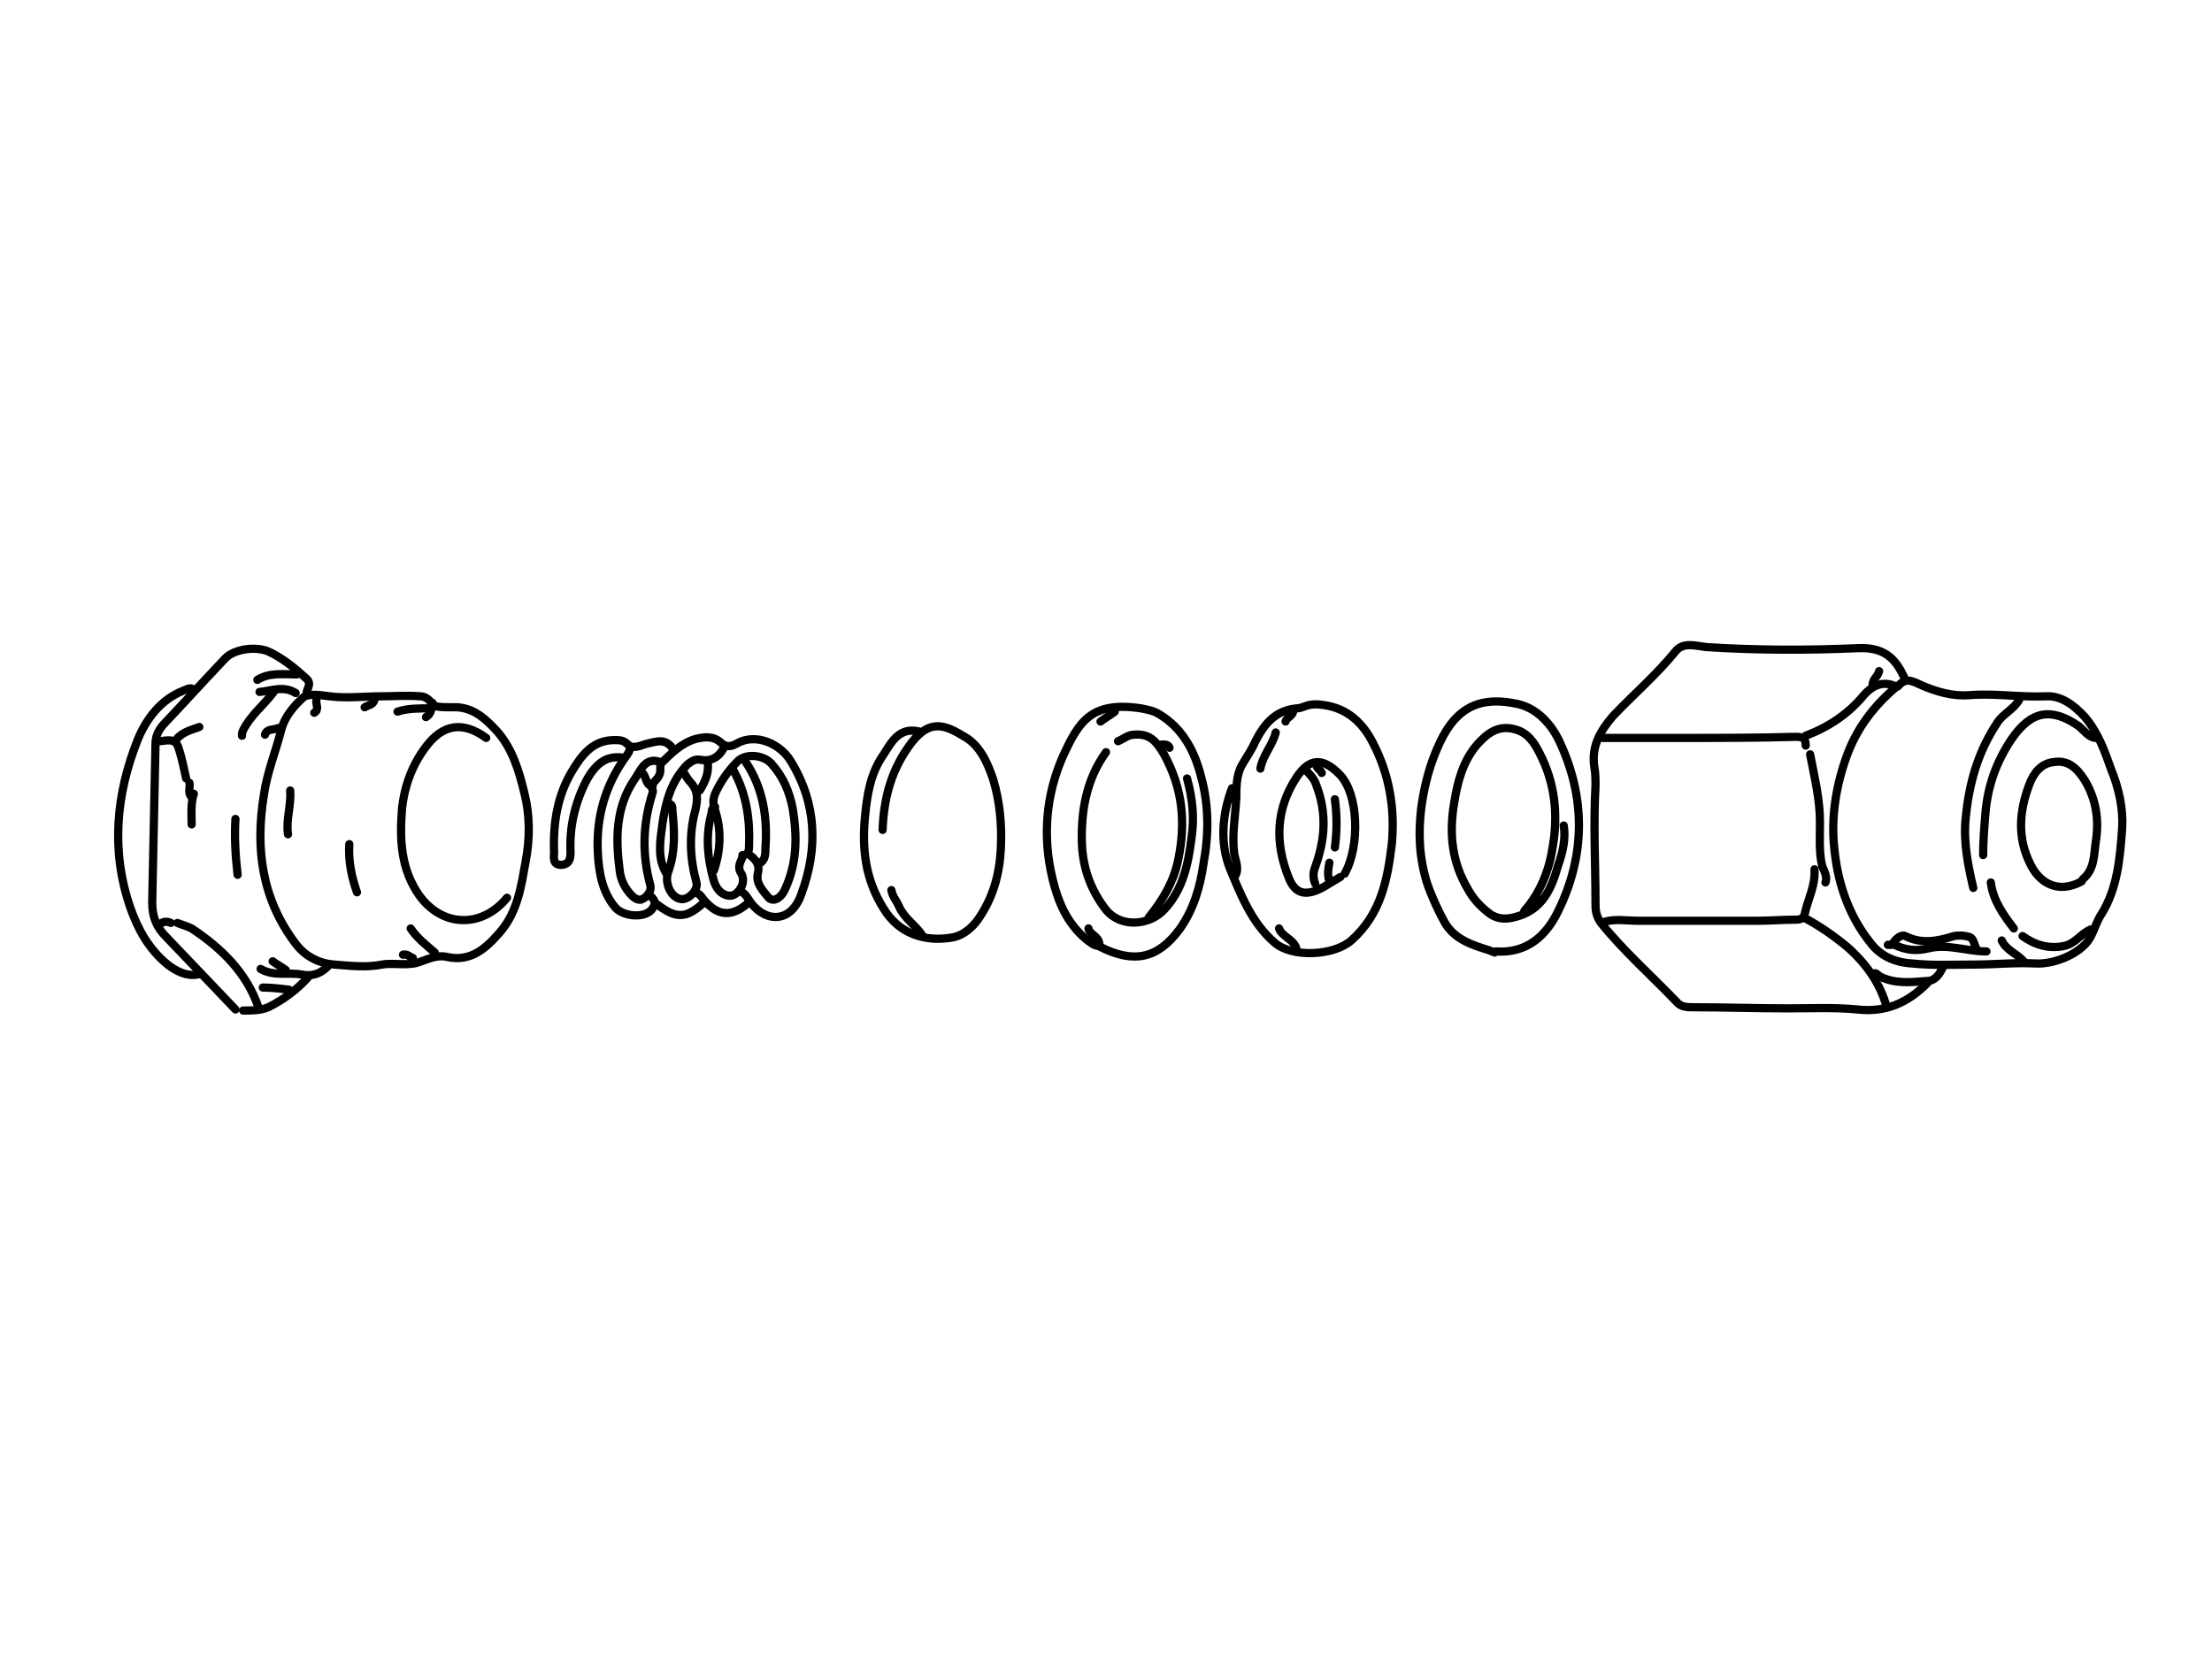 <?xml version="1.0" encoding="utf-8"?>
<!-- Generator: Adobe Illustrator 18.0.0, SVG Export Plug-In . SVG Version: 6.00 Build 0)  -->
<!DOCTYPE svg PUBLIC "-//W3C//DTD SVG 1.1//EN" "http://www.w3.org/Graphics/SVG/1.1/DTD/svg11.dtd">
<svg version="1.1" xmlns="http://www.w3.org/2000/svg" xmlns:xlink="http://www.w3.org/1999/xlink" x="0px" y="0px" width="202px"
	 height="152px" viewBox="0 0 202 152" enable-background="new 0 0 202 152" xml:space="preserve">
<g id="Layer_1">
</g>
<g id="Shelves_Empty">
	
		<path fill="none" stroke="#000000" stroke-width="0.75" stroke-linecap="round" stroke-linejoin="round" stroke-miterlimit="10" d="
		M100.5,86.5c3,1.5,5.2,1.1,7.2-1.6c1.3-1.8,1.9-3.9,2.2-6c0.5-2.7,0.5-5.3-0.2-7.9c-0.6-2.4-1.7-4.5-3.9-5.8
		c-0.5-0.3-1.1-0.4-1.6-0.5C99.6,64,98.5,66,97.1,69c-1.6,3.6-1.9,7.4-1,11.2c0.5,2.1,1.3,4.1,3.1,5.6c0.4,0.3,0.7,0.6,1.2,0.6"/>
	
		<path fill="none" stroke="#000000" stroke-width="0.75" stroke-linecap="round" stroke-linejoin="round" stroke-miterlimit="10" d="
		M112.5,72c-0.9,2.4-1.1,5-0.2,7.3c1,2.4,2,5,4.1,6.8c1.6,1.4,5.4,1.2,7-0.2c2.7-2.4,3.3-5.5,3.7-8.8c0.3-3.2-0.2-6.3-1.7-9.2
		c-0.9-1.8-2.3-3.2-4.5-3.5c-0.6-0.1-1.2-0.1-1.7,0.1c-0.3,0.1-0.5,0.2-0.8,0.2c-2,0.2-3,1.5-3.8,3.1c-0.3,0.7-0.8,1.4-1.2,2.1
		c-0.5,0.9-0.5,2-0.5,3c-0.1,1.7-0.4,3.3-0.2,5c0.1,0.7,0.5,1.4,0.1,2.1"/>
	
		<path fill="none" stroke="#000000" stroke-width="0.75" stroke-linecap="round" stroke-linejoin="round" stroke-miterlimit="10" d="
		M164.9,67.2c2.1-0.8,3.9-2,5.3-3.7c0.7-0.8,1.6-1.3,2.7-0.9c0.1,0,0.3,0.3,0.5,0c0.7-0.8,1.4-0.3,2.1,0c1.4,0.6,2.8,1,4.3,0.9
		c2.3-0.2,4.6,0.2,7,0.1c1.4-0.1,2.6,0.8,3.6,1.9c1.2,1.4,1.8,3.1,2.4,4.8c0.7,1.7,1.1,3.6,1,5.3c-0.2,2.7-0.4,5.5-1.9,7.9
		c-0.4,0.6-0.6,1.3-0.9,1.9c-0.7,1.6-3.3,2.7-5.1,2.6c-1.9-0.1-3.7,0.1-5.6,0.1c-1.9,0-3.8,0.1-5.7-0.1c-1.6-0.1-2.9-0.7-3.8-1.9
		c-2-2.5-3-5.5-3.3-8.7c-0.3-2.9,0.2-5.8,1.2-8.5c0.9-2.4,2.4-4.4,4.4-6.1"/>
	
		<path fill="none" stroke="#000000" stroke-width="0.75" stroke-linecap="round" stroke-linejoin="round" stroke-miterlimit="10" d="
		M136.6,86.9c2.8,0.2,4.6-1.4,5.7-3.7c2.5-5.1,2.5-10.4,0.1-15.5c-0.7-1.5-2-3-3.8-3.4c-3.2-0.7-5.5,0.1-7.1,3.5
		c-0.9,1.9-1.4,3.8-1.7,5.9c-0.3,2.4-0.2,4.6,0.5,6.9c0.4,1.2,1,2.5,1.6,3.6c0.9,1.6,2.5,2.1,4.1,2.6c0.2,0.1,0.3,0.1,0.5,0.2"/>
	
		<path fill="none" stroke="#000000" stroke-width="0.75" stroke-linecap="round" stroke-linejoin="round" stroke-miterlimit="10" d="
		M46.3,82c-2.3,2.8-5.9,2.7-8-0.2c-1.7-2.4-1.8-5.1-1.6-7.8c0.2-2.1,0.9-4.1,2.2-5.8c1.5-2,3.3-2.4,5.5-0.8"/>
	
		<path fill="none" stroke="#000000" stroke-width="0.75" stroke-linecap="round" stroke-linejoin="round" stroke-miterlimit="10" d="
		M83.9,66.8c-1.8-0.4-2.5,1-3.2,2.1c-1.2,1.7-1.5,3.6-1.7,5.6c-0.3,3,0,5.8,1.7,8.5c1.4,2.3,3.8,3.1,6.4,2.6
		c0.9-0.2,1.7-0.9,2.2-1.6c1.4-2,2-4.2,2.1-6.6c0.1-2.1-0.1-4.2-0.7-6.2c-0.5-1.5-1.2-3.1-2.6-3.9c-1.8-1.1-3.3-1.8-5.2,1
		c-1.6,2.3-2.2,4.8-2.3,7.5"/>
	
		<path fill="none" stroke="#000000" stroke-width="0.75" stroke-linecap="round" stroke-linejoin="round" stroke-miterlimit="10" d="
		M146.5,84.2c1-0.3,2.1-0.1,3.1-0.1c3.6,0,7.2,0,10.8,0c1.2,0,2.4-0.1,3.6-0.1c0.4,0,0.7-0.1,0.8-0.5c0.3-1.4,1-2.6,0.9-4.1"/>
	
		<path fill="none" stroke="#000000" stroke-width="0.75" stroke-linecap="round" stroke-linejoin="round" stroke-miterlimit="10" d="
		M176,89.8c-1.8,1.8-3.8,2.7-6.4,2.4c-2.1-0.2-4.2-0.1-6.3-0.1c-2.9,0-5.8-0.1-8.7-0.1c-0.5,0-1.1,0-1.5-0.5
		c-2.3-2.4-4.8-4.6-6.9-7.2c-0.5-0.7-0.5-1.3-0.5-1.8c0-3.6-0.2-7.1,0-10.7c0-0.6,0-1.2-0.1-1.7c-0.3-1.9,0.5-3.3,1.7-4.7
		c1.9-2,4-3.8,5.7-5.9c0.7-0.9,1.9-0.5,2.8-0.4c4.6,0.3,9.3,0.3,13.9,0.1c2.3-0.1,3.4,0.9,4.2,2.7"/>
	
		<path fill="none" stroke="#000000" stroke-width="0.75" stroke-linecap="round" stroke-linejoin="round" stroke-miterlimit="10" d="
		M67.6,81.4c0.5,0.2,0.7,0.7,1,1.1c1.4,1.8,3.7,1.8,4.6-0.9c1.5-4.1,1.4-8.2-1-12.1c-0.9-1.5-3.1-2.6-4.9-1.6
		c-0.5,0.3-1,0.4-1.5-0.1c-0.7-0.6-1.5-0.5-2.3-0.3c-1.3,0.4-2.2,1.3-3.1,2.2c-0.2,0.2,0,0.8-0.2,1.1c-0.1,0.3-0.4,0.5-0.6,0.8"/>
	
		<path fill="none" stroke="#000000" stroke-width="0.75" stroke-linecap="round" stroke-linejoin="round" stroke-miterlimit="10" d="
		M18.1,89c-1.1,0.2-2-0.3-2.8-0.9c-1.7-1.4-2.7-3.2-3.4-5.2c-1.8-5.2-1.3-10.4,0.7-15.4c0.8-1.9,2.1-3.6,4.1-4.4
		c0.3-0.1,0.7-0.4,1-0.1"/>
	
		<path fill="none" stroke="#000000" stroke-width="0.75" stroke-linecap="round" stroke-linejoin="round" stroke-miterlimit="10" d="
		M39.7,64.5c0.5,0.1,1.1,0.1,1.6,0.1c1.8-0.1,3,1,4.1,2.2c1.4,1.6,2,3.6,2.5,5.7c0.5,2,0.5,4.1,0.1,6.2c-0.4,2.2-0.7,4.5-2.3,6.4
		c-1.3,1.5-2.7,2.8-4.9,2.3c-0.9-0.2-1.7,0.2-2.3,0.4c-1.2,0.5-2.4,0.1-3.6,0.3c-1.5,0.3-3,0.1-4.4,0c-1.3-0.1-2.6-0.7-3.5-1.9
		c-3.1-4.1-3.7-8.7-2.9-13.6c0.3-2.1,1.1-4,1.6-6c0.3-1.1,1.1-2.1,2-2.9c0.5-0.4,1.6-0.2,2.4-0.1c1.6,0.2,3.1,0,4.7,0
		c1.2,0,2.4-0.1,3.6,0c0.4,0,0.8,0.3,1,0.6"/>
	
		<path fill="none" stroke="#000000" stroke-width="0.75" stroke-linecap="round" stroke-linejoin="round" stroke-miterlimit="10" d="
		M68.6,78.2c0.5,0.4,0.8,0.9,0.6,1.6c-0.2,0.9,0.5,1.6,1,2.2c0.4,0.4,1.1,0.1,1.5-0.8c1.1-2.4,1.1-4.8,0.7-7.3c-0.3-1.6-0.9-3-2-4.2
		c-0.8-0.8-2.4-0.9-3.1-0.1c-0.8,0.8-1.5,1.8-2,2.9c-0.2,0.5-0.2,1,0,1.5c0.6,1.8,0.5,3.7-0.1,5.5"/>
	
		<path fill="none" stroke="#000000" stroke-width="0.75" stroke-linecap="round" stroke-linejoin="round" stroke-miterlimit="10" d="
		M191.3,67.4c-0.6-0.1-1-0.7-1.5-1.1c-2.5-1.7-4.3-1.4-6.1,1.2c-1.4,2.1-2.2,4.3-2.4,6.9c-0.1,1.2-0.2,2.5-0.2,3.7"/>
	
		<path fill="none" stroke="#000000" stroke-width="0.75" stroke-linecap="round" stroke-linejoin="round" stroke-miterlimit="10" d="
		M139.2,83.2c1.5-1.7,2.3-3.8,2.6-5.9c0.5-2.9,0.2-5.8-1.2-8.5c-0.5-1-1.1-1.9-2.3-2.2c-1.5-0.4-2.5,0.4-3.4,1.4
		c-1.3,1.5-1.8,3.4-2.1,5.3c-0.5,2.9-0.2,5.5,1.3,8c0.5,0.9,1.2,1.6,2,2.2c0.6,0.4,1.3,0.5,2.1,0.3c2.7-0.6,3.5-2.7,4.1-4.8
		c0.4-1.1,0.7-2.4,0.5-3.6"/>
	
		<path fill="none" stroke="#000000" stroke-width="0.75" stroke-linecap="round" stroke-linejoin="round" stroke-miterlimit="10" d="
		M108.4,71.1c0.5,1.8,0.7,3.6,0.4,5.5c-0.3,2.4-0.8,4.7-2.5,6.5c-1.3,1.4-3.9,1.7-5.3,0c-1.4-1.8-2.1-3.8-2.2-6
		c-0.1-3,0.4-5.9,2.2-8.4"/>
	
		<path fill="none" stroke="#000000" stroke-width="0.75" stroke-linecap="round" stroke-linejoin="round" stroke-miterlimit="10" d="
		M190.2,80.3c1.1-0.9,1-2.2,1.2-3.5c0.3-2,0-3.8-1-5.5c-0.7-1.1-1.5-1.9-2.8-1.7c-1.2,0.1-1.9,1-2.3,2.1c-0.9,2.4-1.1,4.8,0.1,7.2
		c0.8,1.7,2.5,2.8,4.7,1.6"/>
	
		<path fill="none" stroke="#000000" stroke-width="0.75" stroke-linecap="round" stroke-linejoin="round" stroke-miterlimit="10" d="
		M180.2,81.1c-0.5-2.1-0.9-4.2-0.7-6.3c0.3-3.2,1.1-6.1,2.9-8.8c0.5-0.8,1.5-1.2,2-2.1"/>
	
		<path fill="none" stroke="#000000" stroke-width="0.75" stroke-linecap="round" stroke-linejoin="round" stroke-miterlimit="10" d="
		M56.9,69.2c-1.4-0.2-2.4,0.4-3.3,2c-1.1,2.1-1.6,4.3-1.5,6.6c0,0.7-0.1,1.1-0.8,1.2c-0.9,0-0.7-0.7-0.7-1.2
		c-0.1-2.6,0.3-5.1,1.6-7.3c0.9-1.5,1.9-2.9,3.9-2.9c0.4,0,0.7,0,1,0.2c0.4,0.3,0.6,0.5,0.2,1.1c-2,2.7-2.9,5.7-2.7,9.1
		c0.1,1.7,0.4,3.5,1.6,4.9c0.7,0.8,2.6,1,3.3,0.2c0.5-0.6,0.3-1-0.3-1.4"/>
	
		<path fill="none" stroke="#000000" stroke-width="0.75" stroke-linecap="round" stroke-linejoin="round" stroke-miterlimit="10" d="
		M21.5,92.2c-2.1-2.2-4.2-4.4-6.3-6.6c-0.9-0.9-1.3-1.8-1.3-3.2c0.1-4.8,0.2-9.6,0.3-14.4c0-0.7,0.2-1.2,0.7-1.8
		c1.9-2,3.8-4.1,5.7-6.1c0.8-0.8,2.7-1.1,3.9-0.6c1.3,0.6,2.4,1.5,3.5,2.5c0.5,0.5,0,0.9,0,1.3"/>
	
		<path fill="none" stroke="#000000" stroke-width="0.75" stroke-linecap="round" stroke-linejoin="round" stroke-miterlimit="10" d="
		M164.9,68.1c0-0.7-0.3-0.8-0.9-0.8c-3.5,0.1-7.1,0.1-10.6,0.1c-2.4,0-4.7,0-7.1,0"/>
	
		<path fill="none" stroke="#000000" stroke-width="0.75" stroke-linecap="round" stroke-linejoin="round" stroke-miterlimit="10" d="
		M122.8,79.8c1.4-2.5,1.3-7.3-0.5-9.1c-1.5-1.5-2.7-1.5-3.9,0.3c-1.9,2.9-2,6-0.7,9.2c0.6,1.5,1.6,1.7,3.2,0.8
		c0.5-0.3,1-0.6,1.5-0.9"/>
	
		<path fill="none" stroke="#000000" stroke-width="0.75" stroke-linecap="round" stroke-linejoin="round" stroke-miterlimit="10" d="
		M61.1,73.4c0.3,0.1,0.3,0.3,0.3,0.6c0.2,1.9,0.3,3.8-0.4,5.7c-0.3,0.9,0.2,2.2,1.1,2.4c0.7,0.2,1.7-0.8,1.5-1.5
		c-0.6-2.2-0.7-4.4-0.1-6.6c0.2-0.9,0.3-1.7-0.4-2.5c-0.3-0.3-0.5-0.7-0.7-1"/>
	
		<path fill="none" stroke="#000000" stroke-width="0.75" stroke-linecap="round" stroke-linejoin="round" stroke-miterlimit="10" d="
		M120.1,80.7c-0.2-0.5-0.2-1,0-1.5c0.9-2.5,1.1-4.9,0.1-7.5c-0.2-0.6-0.6-1-1-1.4"/>
	
		<path fill="none" stroke="#000000" stroke-width="0.75" stroke-linecap="round" stroke-linejoin="round" stroke-miterlimit="10" d="
		M104.9,83.8c1.3-1.6,2.3-3.3,2.7-5.3c0.7-3.4,0.4-6.5-1.3-9.6c-0.7-1.2-1.3-1.9-2.7-1.8c-0.6,0-1,0.4-1.5,0.6"/>
	
		<path fill="none" stroke="#000000" stroke-width="0.75" stroke-linecap="round" stroke-linejoin="round" stroke-miterlimit="10" d="
		M69.3,78.9c0.6-0.3,0.6-0.9,0.6-1.4c0.2-2.8-0.2-5.5-1.8-7.9"/>
	
		<path fill="none" stroke="#000000" stroke-width="0.75" stroke-linecap="round" stroke-linejoin="round" stroke-miterlimit="10" d="
		M67.8,78.1c0.5,0,0.6-0.3,0.6-0.8c0.1-2.4-0.2-4.7-1.4-6.9"/>
	
		<path fill="none" stroke="#000000" stroke-width="0.75" stroke-linecap="round" stroke-linejoin="round" stroke-miterlimit="10" d="
		M180.5,86.7c-0.2-0.4-0.3-1-0.6-1.1c-0.6-0.2-1.3-0.2-1.8,0c-1.4,0.4-2.7,0.6-4.1-0.1c-0.4-0.2-0.9,0.3-1.1,0.6
		c-0.2,0.4-0.4,0.1-0.5,0.2"/>
	
		<path fill="none" stroke="#000000" stroke-width="0.75" stroke-linecap="round" stroke-linejoin="round" stroke-miterlimit="10" d="
		M60.3,69.6c-1.4-0.5-1.8,0.8-2.3,1.5c-1.8,2.6-1.8,5.5-1.4,8.5c0.1,0.8,0.5,1.6,1.1,2.2c0.3,0.3,0.7,0.5,1,0.3
		c0.4-0.2,0.8-0.7,0.7-1.2c-0.8-2.9-0.7-5.7,0.2-8.5c0.1-0.3-0.2-0.4,0-0.6"/>
	
		<path fill="none" stroke="#000000" stroke-width="0.75" stroke-linecap="round" stroke-linejoin="round" stroke-miterlimit="10" d="
		M190.9,84.9c-0.9,0.4-1.4,1.3-2.4,1.5c-1.4,0.3-2.7-0.1-3.8-0.9"/>
	
		<path fill="none" stroke="#000000" stroke-width="0.75" stroke-linecap="round" stroke-linejoin="round" stroke-miterlimit="10" d="
		M166.7,80.6c0.2-0.5-0.1-1-0.3-1.5c-0.3-1.3-0.2-2.6-0.2-4c0-2.1-0.5-4.1-0.9-6.2"/>
	
		<path fill="none" stroke="#000000" stroke-width="0.75" stroke-linecap="round" stroke-linejoin="round" stroke-miterlimit="10" d="
		M66.2,68.1c-0.4,0.9-1.1,1.5-2.2,1.3c-0.5-0.1-0.8,0.1-1.2,0.4c-1.5,1.5-2,3.4-2.3,5.4c-0.2,1.5-0.5,3.1,0.3,4.5"/>
	
		<path fill="none" stroke="#000000" stroke-width="0.75" stroke-linecap="round" stroke-linejoin="round" stroke-miterlimit="10" d="
		M172.3,92c-0.6-2.2-1.9-4-3.6-5.5c-1.2-1-2.5-1.9-3.8-2.6"/>
	
		<path fill="none" stroke="#000000" stroke-width="0.75" stroke-linecap="round" stroke-linejoin="round" stroke-miterlimit="10" d="
		M23.6,92c-1.1-3.2-3.4-5.4-6.1-7.2c-0.4-0.2-0.8-0.3-1.3-0.5"/>
	
		<path fill="none" stroke="#000000" stroke-width="0.75" stroke-linecap="round" stroke-linejoin="round" stroke-miterlimit="10" d="
		M67.8,78.3c-0.2,0.5-0.5,0.9-0.1,1.5c0.2,0.3,0.2,0.9,0,1.2c-0.2,0.4-0.6,0.9-1.2,0.8c-0.7-0.1-1.1-0.7-1.3-1.3
		c-0.6-2.1-0.8-4.2-0.2-6.3c0-0.2,0-0.4,0.3-0.5"/>
	
		<path fill="none" stroke="#000000" stroke-width="0.75" stroke-linecap="round" stroke-linejoin="round" stroke-miterlimit="10" d="
		M21.7,79.9c-0.2-1.7-0.3-3.4-0.2-5.1"/>
	
		<path fill="none" stroke="#000000" stroke-width="0.75" stroke-linecap="round" stroke-linejoin="round" stroke-miterlimit="10" d="
		M68.3,82.5c-1.5,1.3-2.8,1.2-4.1-0.4c-0.2-0.3-0.4-0.5-0.7-0.6"/>
	
		<path fill="none" stroke="#000000" stroke-width="0.75" stroke-linecap="round" stroke-linejoin="round" stroke-miterlimit="10" d="
		M32.6,81.5c-0.5-1.4-0.8-2.9-0.7-4.4"/>
	
		<path fill="none" stroke="#000000" stroke-width="0.75" stroke-linecap="round" stroke-linejoin="round" stroke-miterlimit="10" d="
		M84.2,85.4c-0.6-0.9-1.6-1.5-2.1-2.6c-0.2-0.5-0.6-0.9-0.7-1.5"/>
	
		<path fill="none" stroke="#000000" stroke-width="0.75" stroke-linecap="round" stroke-linejoin="round" stroke-miterlimit="10" d="
		M25,63.2c-0.9,1.2-2.1,2.1-2.8,3.5c-0.1,0.2-0.1,0.3-0.1,0.5"/>
	
		<path fill="none" stroke="#000000" stroke-width="0.75" stroke-linecap="round" stroke-linejoin="round" stroke-miterlimit="10" d="
		M183.9,84.8c-1-1.3-1.9-2.6-2.1-4.2"/>
	
		<path fill="none" stroke="#000000" stroke-width="0.75" stroke-linecap="round" stroke-linejoin="round" stroke-miterlimit="10" d="
		M26.3,76.2c-0.2-1.3,0.3-2.6,0.2-4"/>
	
		<path fill="none" stroke="#000000" stroke-width="0.75" stroke-linecap="round" stroke-linejoin="round" stroke-miterlimit="10" d="
		M177.4,88.4c-0.3,0.6-0.7,1.2-1.4,1.2c-1.4,0.1-2.9,0.3-4.3-0.4c-0.2-0.1-0.4-0.5-0.7-0.2"/>
	
		<path fill="none" stroke="#000000" stroke-width="0.75" stroke-linecap="round" stroke-linejoin="round" stroke-miterlimit="10" d="
		M61.3,68.2c-0.6-0.7-1.3-0.5-2.1-0.3c-0.5,0.1-1,0.4-1.5,0.3"/>
	
		<path fill="none" stroke="#000000" stroke-width="0.75" stroke-linecap="round" stroke-linejoin="round" stroke-miterlimit="10" d="
		M27.1,61.6c-1.2,0-2.5-0.2-3.6,0.5"/>
	
		<path fill="none" stroke="#000000" stroke-width="0.75" stroke-linecap="round" stroke-linejoin="round" stroke-miterlimit="10" d="
		M181.4,86.9c-1.8,0-3.5-0.7-5.2-0.3c-1.2,0.3-2.1,0.2-3.2-0.3"/>
	
		<path fill="none" stroke="#000000" stroke-width="0.75" stroke-linecap="round" stroke-linejoin="round" stroke-miterlimit="10" d="
		M115.1,70.2c0.2-1.2,1.1-2.1,1.4-3.3"/>
	
		<path fill="none" stroke="#000000" stroke-width="0.75" stroke-linecap="round" stroke-linejoin="round" stroke-miterlimit="10" d="
		M17,71.1c-0.2-0.9-0.4-1.9-0.7-2.8c-0.3-1-1.2-0.6-1.8-0.6"/>
	
		<path fill="none" stroke="#000000" stroke-width="0.75" stroke-linecap="round" stroke-linejoin="round" stroke-miterlimit="10" d="
		M28.1,89.3c-1,1.1-2.2,2-3.6,2.7c-0.7,0.3-1.5,0.3-2.3,0.3"/>
	
		<path fill="none" stroke="#000000" stroke-width="0.75" stroke-linecap="round" stroke-linejoin="round" stroke-miterlimit="10" d="
		M39.2,64.7c-1,0-2,0-2.9,0.3"/>
	
		<path fill="none" stroke="#000000" stroke-width="0.75" stroke-linecap="round" stroke-linejoin="round" stroke-miterlimit="10" d="
		M63.9,72.2c0.5-0.8,0.9-1.7,0.7-2.7"/>
	
		<path fill="none" stroke="#000000" stroke-width="0.75" stroke-linecap="round" stroke-linejoin="round" stroke-miterlimit="10" d="
		M26.4,90.4c-0.8-0.1-1.6-0.2-2.4-0.2"/>
	
		<path fill="none" stroke="#000000" stroke-width="0.75" stroke-linecap="round" stroke-linejoin="round" stroke-miterlimit="10" d="
		M29.9,88.3c-0.7,0.7-1.5,0.9-2.4,0.7c-1.2-0.2-2.5,0.2-3.7-0.5"/>
	
		<path fill="none" stroke="#000000" stroke-width="0.75" stroke-linecap="round" stroke-linejoin="round" stroke-miterlimit="10" d="
		M39.7,87c-0.8-0.7-1.6-1.3-2.2-2.2"/>
	
		<path fill="none" stroke="#000000" stroke-width="0.75" stroke-linecap="round" stroke-linejoin="round" stroke-miterlimit="10" d="
		M18.2,66.4c-0.8,0.3-1.7,0.5-2.2,1.3"/>
	
		<path fill="none" stroke="#000000" stroke-width="0.75" stroke-linecap="round" stroke-linejoin="round" stroke-miterlimit="10" d="
		M121.9,77.4c0.2-1.5,0.2-2.9,0-4.4"/>
	
		<path fill="none" stroke="#000000" stroke-width="0.75" stroke-linecap="round" stroke-linejoin="round" stroke-miterlimit="10" d="
		M17.7,72.5c-0.3,0.9-0.2,1.9-0.2,2.8"/>
	
		<path fill="none" stroke="#000000" stroke-width="0.75" stroke-linecap="round" stroke-linejoin="round" stroke-miterlimit="10" d="
		M184.8,87.8c-0.6-0.7-1.6-1-2-1.9"/>
	
		<path fill="none" stroke="#000000" stroke-width="0.75" stroke-linecap="round" stroke-linejoin="round" stroke-miterlimit="10" d="
		M64.1,82.6c-1.5,1.3-2.4,1.3-4.1,0"/>
	
		<path fill="none" stroke="#000000" stroke-width="0.75" stroke-linecap="round" stroke-linejoin="round" stroke-miterlimit="10" d="
		M118.4,86.7c-0.2-0.9-1.3-1.1-1.6-1.9"/>
	
		<path fill="none" stroke="#000000" stroke-width="0.75" stroke-linecap="round" stroke-linejoin="round" stroke-miterlimit="10" d="
		M121.4,80.5c-0.2-0.6-0.1-1.2,0-1.7"/>
	
		<path fill="none" stroke="#000000" stroke-width="0.75" stroke-linecap="round" stroke-linejoin="round" stroke-miterlimit="10" d="
		M100.4,86.3c0-0.8-0.9-0.9-1-1.5"/>
	
		<path fill="none" stroke="#000000" stroke-width="0.75" stroke-linecap="round" stroke-linejoin="round" stroke-miterlimit="10" d="
		M28.9,63.9c-0.1,0.4,0.3,0.9-0.2,1.2"/>
	
		<path fill="none" stroke="#000000" stroke-width="0.75" stroke-linecap="round" stroke-linejoin="round" stroke-miterlimit="10" d="
		M171.6,61.3c-0.1,0.5-0.6,0.7-0.6,1.3"/>
	
		<path fill="none" stroke="#000000" stroke-width="0.75" stroke-linecap="round" stroke-linejoin="round" stroke-miterlimit="10" d="
		M25.4,66.5c-0.4,0.2-1,0-1.2,0.6"/>
	
		<path fill="none" stroke="#000000" stroke-width="0.75" stroke-linecap="round" stroke-linejoin="round" stroke-miterlimit="10" d="
		M101.8,65c-0.4,0.3-0.9,0.6-1.3,0.9"/>
	
		<path fill="none" stroke="#000000" stroke-width="0.75" stroke-linecap="round" stroke-linejoin="round" stroke-miterlimit="10" d="
		M17.5,72.8c-0.4-0.4-0.1-0.9-0.2-1.3"/>
	
		<path fill="none" stroke="#000000" stroke-width="0.75" stroke-linecap="round" stroke-linejoin="round" stroke-miterlimit="10" d="
		M59.3,71.7c-0.4-0.3-0.3-1-0.8-1.2"/>
	
		<path fill="none" stroke="#000000" stroke-width="0.75" stroke-linecap="round" stroke-linejoin="round" stroke-miterlimit="10" d="
		M27,63.3c-1.1-0.7-2.2-0.2-3.3-0.1"/>
	
		<path fill="none" stroke="#000000" stroke-width="0.75" stroke-linecap="round" stroke-linejoin="round" stroke-miterlimit="10" d="
		M26.1,88.6c-0.4-0.3-0.8-0.5-1.2-0.8"/>
	
		<path fill="none" stroke="#000000" stroke-width="0.75" stroke-linecap="round" stroke-linejoin="round" stroke-miterlimit="10" d="
		M118.1,64.9c0,0.5-0.6,0.6-0.7,1"/>
	
		<path fill="none" stroke="#000000" stroke-width="0.75" stroke-linecap="round" stroke-linejoin="round" stroke-miterlimit="10" d="
		M15.6,84.3c-0.4-0.2-0.7-0.1-1,0.1"/>
	
		<path fill="none" stroke="#000000" stroke-width="0.75" stroke-linecap="round" stroke-linejoin="round" stroke-miterlimit="10" d="
		M33.3,64.6c0.3-0.2,0.8-0.2,0.9-0.7"/>
	
		<path fill="none" stroke="#000000" stroke-width="0.75" stroke-linecap="round" stroke-linejoin="round" stroke-miterlimit="10" d="
		M37.7,87.5c-0.3-0.1-0.5-0.4-0.9-0.3"/>
	
		<path fill="none" stroke="#000000" stroke-width="0.75" stroke-linecap="round" stroke-linejoin="round" stroke-miterlimit="10" d="
		M39.5,64.2c-0.1,0.5-0.1,1-0.6,1.3"/>
	
		<path fill="none" stroke="#000000" stroke-width="0.75" stroke-linecap="round" stroke-linejoin="round" stroke-miterlimit="10" d="
		M106.8,68.3c-0.1-0.3-0.4-0.3-0.7-0.3"/>
	
		<path fill="none" stroke="#000000" stroke-width="0.75" stroke-linecap="round" stroke-linejoin="round" stroke-miterlimit="10" d="
		M120.7,70.6c-0.1-0.3-0.5-0.4-0.5-0.8"/>
</g>
</svg>
